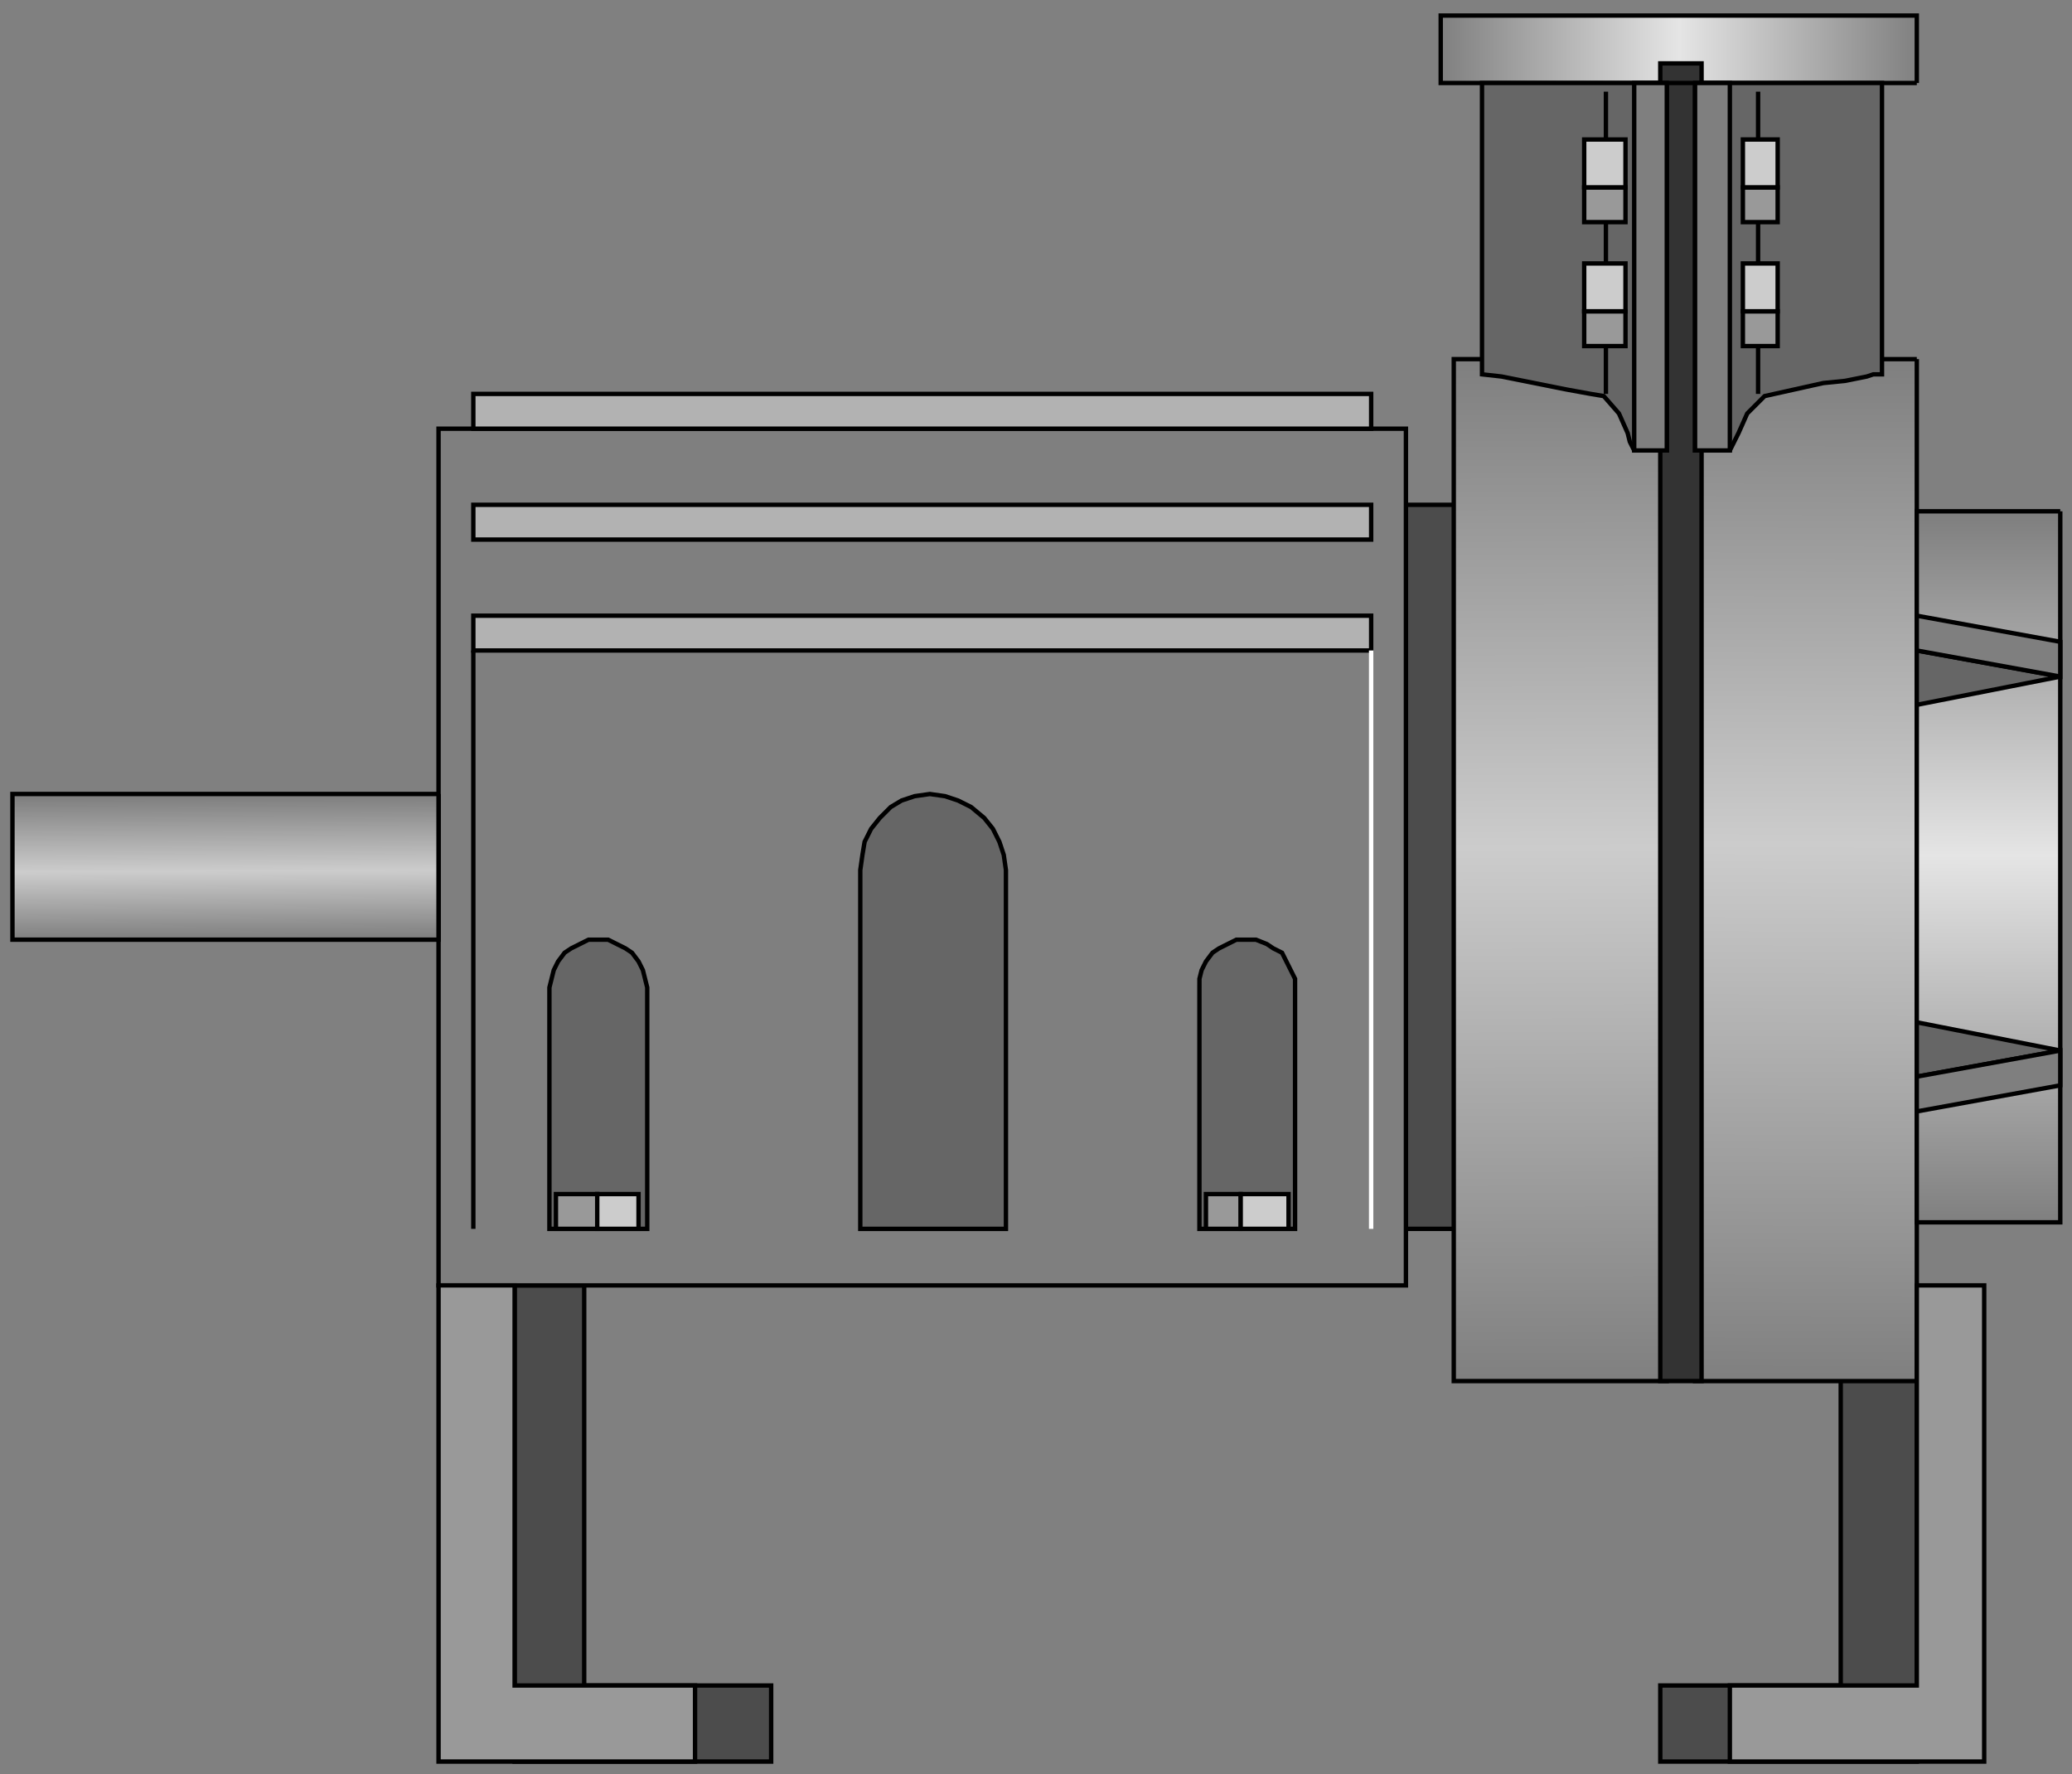 <?xml version="1.0" encoding="utf-8"?>
<!-- Generator: Adobe Illustrator 16.0.0, SVG Export Plug-In . SVG Version: 6.00 Build 0)  -->
<!DOCTYPE svg PUBLIC "-//W3C//DTD SVG 1.1//EN" "http://www.w3.org/Graphics/SVG/1.1/DTD/svg11.dtd">
<svg version="1.1"
	 id="svg2" sodipodi:docname="Pumps1005.svg" inkscape:version="0.48.3.1 r9886" xmlns:dc="http://purl.org/dc/elements/1.1/" xmlns:cc="http://creativecommons.org/ns#" xmlns:rdf="http://www.w3.org/1999/02/22-rdf-syntax-ns#" xmlns:svg="http://www.w3.org/2000/svg" xmlns:sodipodi="http://sodipodi.sourceforge.net/DTD/sodipodi-0.dtd" xmlns:inkscape="http://www.inkscape.org/namespaces/inkscape"
	 xmlns="http://www.w3.org/2000/svg" xmlns:xlink="http://www.w3.org/1999/xlink" x="0px" y="0px" width="118.167px"
	 height="101.167px" viewBox="2.761 2.586 118.167 101.167" enable-background="new 2.761 2.586 118.167 101.167"
	 xml:space="preserve">
<rect x="2.761" y="2.586" width="118.167" height="101.167" fill="#808080" stroke="none"/>
<sodipodi:namedview  id="namedview126" inkscape:current-layer="svg2" inkscape:window-y="-8" inkscape:window-x="-8" inkscape:window-height="848" inkscape:window-width="1440" inkscape:pageshadow="2" inkscape:pageopacity="0" bordercolor="#666666" pagecolor="#ffffff" inkscape:cy="66.453095" inkscape:cx="88.697286" guidetolerance="10" gridtolerance="10" inkscape:zoom="5.0140374" objecttolerance="10" showgrid="false" borderopacity="1" inkscape:window-maximized="1">
	</sodipodi:namedview>
<path id="path4" fill="#4C4C4C" stroke="#000000" stroke-width="0.25" d="M36.078,75.877H32.11v27.151H46.74V98.69H36.078V75.877z"
	/>
<path id="path6" fill="#4C4C4C" stroke="#000000" stroke-width="0.25" d="M107.738,75.877h4.339v27.151h-14.63V98.69h10.291V75.877z
	"/>
<path id="path8" fill="#4C4C4C" stroke="#000000" stroke-width="0.25" d="M86.041,31.369h-3.1v41.284h3.1V31.369z"/>
<linearGradient id="path18_1_" gradientUnits="userSpaceOnUse" x1="2507.078" y1="-2698.405" x2="2505.549" y2="-3168.133" gradientTransform="matrix(0.124 0 0 -0.124 -204.975 -311.387)">
	<stop  offset="0" style="stop-color:#7F7F7F"/>
	<stop  offset="0.472" style="stop-color:#CCCCCC"/>
	<stop  offset="1" style="stop-color:#7F7F7F"/>
</linearGradient>
<path id="path18" fill="url(#path18_1_)" stroke="#000000" stroke-width="0.25" d="M112.077,23.063H99.431v58.27h12.646V23.063"/>
<linearGradient id="path28_1_" gradientUnits="userSpaceOnUse" x1="2392.865" y1="-2698.419" x2="2393.772" y2="-3168.603" gradientTransform="matrix(0.124 0 0 -0.124 -204.975 -311.387)">
	<stop  offset="0" style="stop-color:#7F7F7F"/>
	<stop  offset="0.475" style="stop-color:#CCCCCC"/>
	<stop  offset="1" style="stop-color:#7F7F7F"/>
</linearGradient>
<path id="path28" fill="url(#path28_1_)" stroke="#000000" stroke-width="0.25" d="M97.819,23.063H85.669v58.27h12.149V23.063"/>
<linearGradient id="path38_1_" gradientUnits="userSpaceOnUse" x1="2590.42" y1="-2768.988" x2="2590.213" y2="-3094.582" gradientTransform="matrix(0.124 0 0 -0.124 -204.975 -311.387)">
	<stop  offset="0" style="stop-color:#7F7F7F"/>
	<stop  offset="0.48" style="stop-color:#E5E5E5"/>
	<stop  offset="1" style="stop-color:#7F7F7F"/>
</linearGradient>
<path id="path38" fill="url(#path38_1_)" stroke="#000000" stroke-width="0.25" d="M120.259,31.74h-8.183v40.541h8.183V31.74"/>
<path id="path40" fill="#666666" stroke="#000000" stroke-width="0.25" d="M112.077,42.775l8.183-1.611l-8.183-1.487V42.775z"/>
<path id="path42" fill="#666666" stroke="#000000" stroke-width="0.25" d="M112.077,60.876l8.183,1.611l-8.183,1.487V60.876z"/>
<path id="path44" fill="#7F7F7F" stroke="#000000" stroke-width="0.25" d="M120.259,41.163l-8.183-1.487v-1.984l8.183,1.488V41.163z
	"/>
<path id="path46" fill="#7F7F7F" stroke="#000000" stroke-width="0.25" d="M120.259,62.488l-8.183,1.487v1.984l8.183-1.488V62.488z"
	/>
<linearGradient id="path56_1_" gradientUnits="userSpaceOnUse" x1="2337.314" y1="-2555.139" x2="2558.314" y2="-2555.139" gradientTransform="matrix(0.124 0 0 -0.124 -204.975 -311.387)">
	<stop  offset="0" style="stop-color:#7F7F7F"/>
	<stop  offset="0.499" style="stop-color:#E5E5E5"/>
	<stop  offset="1" style="stop-color:#7F7F7F"/>
</linearGradient>
<path id="path56" fill="url(#path56_1_)" stroke="#000000" stroke-width="0.25" d="M112.077,7.318V3.474H84.925v3.844H112.077"/>
<path id="path58" fill="#333333" stroke="#000000" stroke-width="0.25" d="M99.802,6.201h-2.355v75.131h2.355V6.201z"/>
<path id="path60" fill="#666666" stroke="#000000" stroke-width="0.25" d="M101.415,28.27l0.495-0.992l0.496-1.115l0.992-0.992
	l1.115-0.248l1.116-0.248l1.116-0.248l1.24-0.124l1.239-0.248l0.372-0.124h0.496V7.318H87.281v1.115v0.992V23.93l1.115,0.124
	l1.24,0.248l1.24,0.248l1.239,0.248l1.364,0.248l0.744,0.124l0.867,0.992l0.496,1.115l0.124,0.496l0.248,0.496h0.247h1.612V7.318
	h1.612V28.27H101.415z"/>
<path id="path62" fill="#7F7F7F" stroke="#000000" stroke-width="0.25" d="M101.415,28.27h-1.983V7.318h1.983V28.27z"/>
<path id="path64" fill="#7F7F7F" stroke="#000000" stroke-width="0.25" d="M97.819,28.27h-1.859V7.318h1.859V28.27z"/>
<path id="path66" fill="none" stroke="#000000" stroke-width="0.25" d="M103.026,25.046V7.813"/>
<path id="path68" fill="none" stroke="#000000" stroke-width="0.25" d="M94.347,25.046V7.813"/>
<path id="path70" fill="#7F7F7F" stroke="#000000" stroke-width="0.25" d="M82.941,27.03h-55.17v48.848h55.17V27.03z"/>
<path id="path72" fill="#B2B2B2" stroke="#000000" stroke-width="0.25" d="M80.958,37.692H29.755v1.984h51.204V37.692z"/>
<path id="path74" fill="#B2B2B2" stroke="#000000" stroke-width="0.25" d="M80.958,31.369H29.755v1.983h51.204V31.369z"/>
<path id="path76" fill="#B2B2B2" stroke="#000000" stroke-width="0.25" d="M80.958,25.046H29.755v1.983h51.204V25.046z"/>
<path id="path78" fill="none" stroke="#FFFFFF" stroke-width="0.25" d="M80.958,39.676v32.978"/>
<path id="path80" fill="none" stroke="#000000" stroke-width="0.25" d="M29.755,39.676v32.978"/>
<path id="path82" fill="#666666" stroke="#000000" stroke-width="0.25" d="M51.823,52.198v20.456h8.307V52.198l-0.124-0.868
	l-0.248-0.744l-0.372-0.743l-0.496-0.62l-0.744-0.62l-0.744-0.372l-0.744-0.248l-0.868-0.124l-0.868,0.124l-0.744,0.248l-0.62,0.372
	l-0.62,0.62l-0.496,0.62l-0.372,0.743l-0.124,0.744L51.823,52.198z"/>
<path id="path84" fill="#666666" stroke="#000000" stroke-width="0.25" d="M71.164,58.892v13.762h5.455V58.892v-0.495l-0.248-0.496
	l-0.248-0.496l-0.248-0.496l-0.496-0.248l-0.371-0.248l-0.62-0.248h-0.496h-0.62l-0.496,0.248l-0.496,0.248l-0.371,0.248
	l-0.372,0.496l-0.248,0.496l-0.124,0.496V58.892z"/>
<path id="path86" fill="#666666" stroke="#000000" stroke-width="0.25" d="M34.094,58.892v13.762h5.579V58.892l-0.124-0.495
	l-0.124-0.496l-0.248-0.496l-0.372-0.496l-0.372-0.248l-0.496-0.248l-0.496-0.248h-0.62h-0.496l-0.496,0.248l-0.496,0.248
	l-0.372,0.248l-0.372,0.496l-0.248,0.496l-0.124,0.496L34.094,58.892z"/>
<path id="path88" fill="#999999" stroke="#000000" stroke-width="0.25" d="M71.536,70.67h1.983v1.983h-1.983V70.67z"/>
<path id="path90" fill="#CCCCCC" stroke="#000000" stroke-width="0.25" d="M76.247,70.67h-2.728v1.983h2.728V70.67z"/>
<path id="path92" fill="#999999" stroke="#000000" stroke-width="0.25" d="M34.466,70.67h2.356v1.983h-2.356V70.67z"/>
<path id="path94" fill="#CCCCCC" stroke="#000000" stroke-width="0.25" d="M39.177,70.67h-2.355v1.983h2.355V70.67z"/>
<path id="path96" fill="#999999" stroke="#000000" stroke-width="0.25" d="M93.108,22.319v-1.983h2.355v1.983H93.108z"/>
<path id="path98" fill="#CCCCCC" stroke="#000000" stroke-width="0.25" d="M93.108,17.608v2.728h2.355v-2.728H93.108z"/>
<path id="path100" fill="#999999" stroke="#000000" stroke-width="0.25" d="M93.108,15.252v-1.984h2.355v1.984H93.108z"/>
<path id="path102" fill="#CCCCCC" stroke="#000000" stroke-width="0.25" d="M93.108,10.54v2.728h2.355V10.54H93.108z"/>
<path id="path104" fill="#999999" stroke="#000000" stroke-width="0.25" d="M102.158,22.319v-1.983h1.984v1.983H102.158z"/>
<path id="path106" fill="#CCCCCC" stroke="#000000" stroke-width="0.25" d="M102.158,17.608v2.728h1.984v-2.728H102.158z"/>
<path id="path108" fill="#999999" stroke="#000000" stroke-width="0.25" d="M102.158,15.252v-1.984h1.984v1.984H102.158z"/>
<path id="path110" fill="#CCCCCC" stroke="#000000" stroke-width="0.25" d="M102.158,10.54v2.728h1.984V10.54H102.158z"/>
<linearGradient id="path120_1_" gradientUnits="userSpaceOnUse" x1="1779.159" y1="-2898.268" x2="1779.461" y2="-2963.788" gradientTransform="matrix(0.124 0 0 -0.124 -204.975 -311.387)">
	<stop  offset="0" style="stop-color:#7F7F7F"/>
	<stop  offset="0.524" style="stop-color:#CCCCCC"/>
	<stop  offset="1" style="stop-color:#7F7F7F"/>
</linearGradient>
<path id="path120" fill="url(#path120_1_)" stroke="#000000" stroke-width="0.25" d="M27.771,47.858h-24.3v8.307h24.3V47.858"/>
<path id="path122" fill="#999999" stroke="#000000" stroke-width="0.25" d="M112.077,75.877h3.843v27.151h-14.505V98.69h10.662
	V75.877z"/>
<path id="path124" fill="#999999" stroke="#000000" stroke-width="0.25" d="M32.11,75.877h-4.339v27.151H42.4V98.69H32.11V75.877z"
	/>
</svg>
